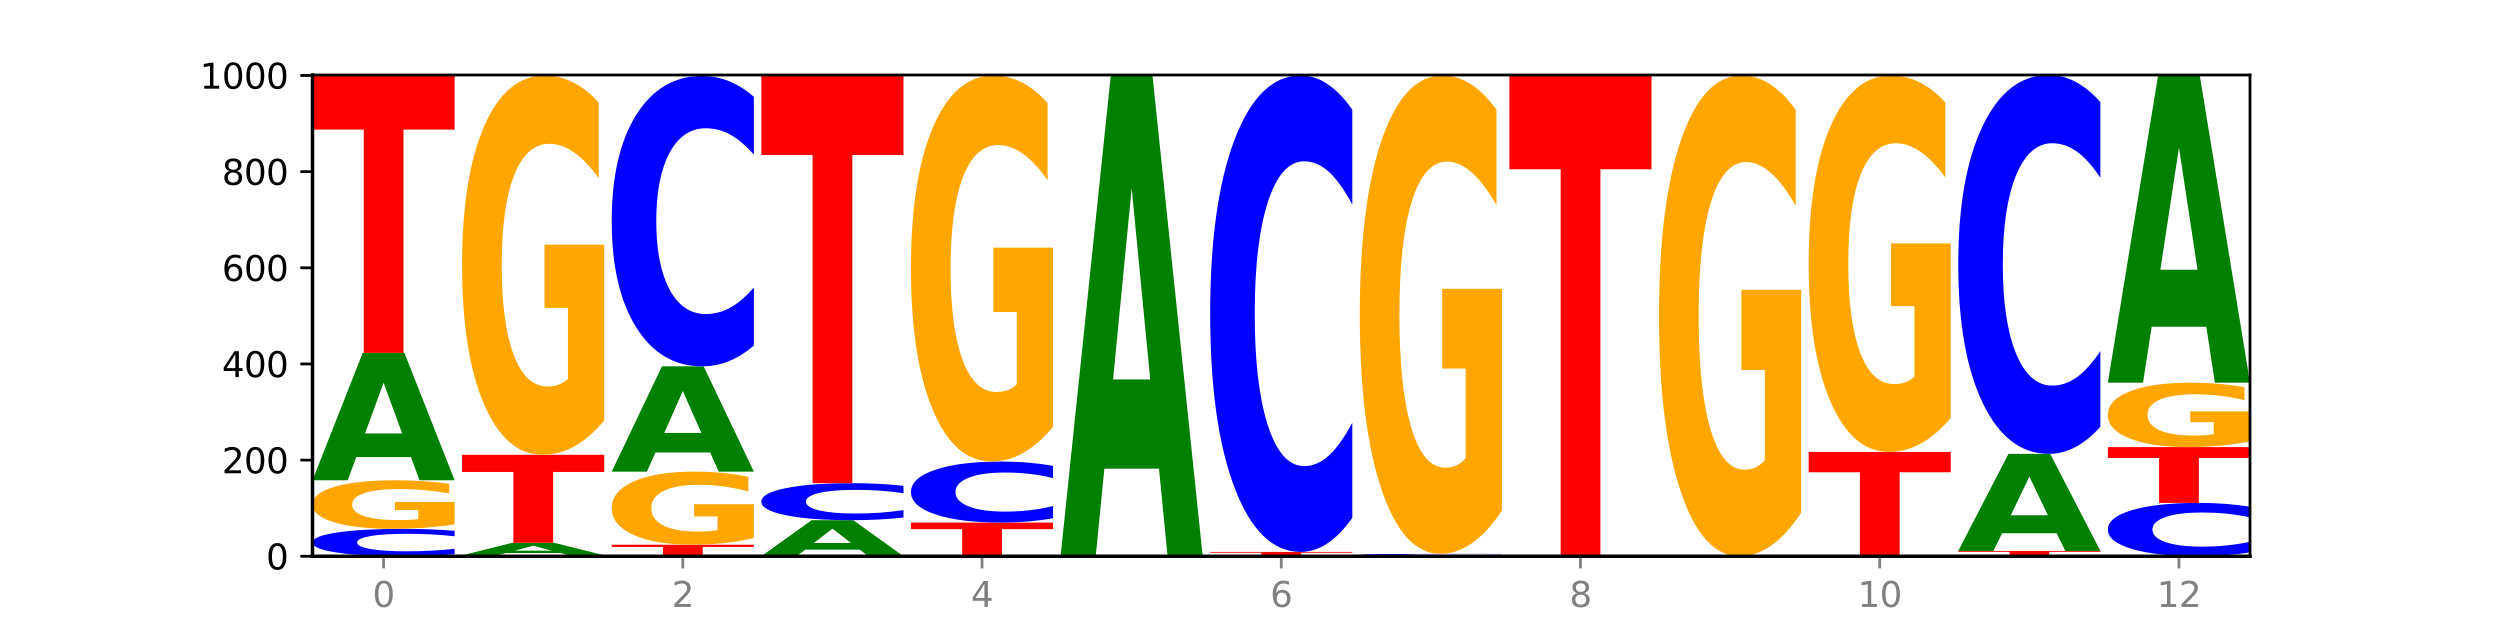 <?xml version="1.0" encoding="utf-8" standalone="no"?>
<!DOCTYPE svg PUBLIC "-//W3C//DTD SVG 1.1//EN"
  "http://www.w3.org/Graphics/SVG/1.1/DTD/svg11.dtd">
<svg xmlns:xlink="http://www.w3.org/1999/xlink" width="720pt" height="180pt" viewBox="0 0 720 180" xmlns="http://www.w3.org/2000/svg" version="1.1">
 <defs>
  <style type="text/css">*{stroke-linejoin: round; stroke-linecap: butt}</style>
 </defs>
 <g id="figure_1">
  <g id="patch_1">
   <path d="M 0 180 
L 720 180 
L 720 0 
L 0 0 
z
" style="fill: #ffffff"/>
  </g>
  <g id="axes_1">
   <g id="patch_2">
    <path d="M 90 160.2 
L 648 160.2 
L 648 21.6 
L 90 21.6 
z
" style="fill: #ffffff"/>
   </g>
   <g id="line2d_1">
    <path d="M 90 160.2 
L 648 160.2 
" clip-path="url(#p31ba44b0e7)" style="fill: none; stroke: #000000; stroke-width: 0.5; stroke-linecap: square"/>
   </g>
   <g id="patch_3">
    <path d="M 130.934 159.634 
Q 127.51 159.915 123.808 160.057 
Q 120.105 160.2 116.073 160.2 
Q 104.047 160.2 97.024 159.137 
Q 90 158.074 90 156.256 
Q 90 154.432 97.024 153.371 
Q 104.047 152.308 116.073 152.308 
Q 120.105 152.308 123.808 152.451 
Q 127.51 152.593 130.934 152.873 
L 130.934 154.447 
Q 127.479 154.075 124.127 153.902 
Q 120.776 153.729 117.073 153.729 
Q 110.431 153.729 106.625 154.403 
Q 102.83 155.074 102.83 156.256 
Q 102.83 157.433 106.625 158.107 
Q 110.431 158.778 117.073 158.778 
Q 120.776 158.778 124.127 158.606 
Q 127.479 158.431 130.934 158.059 
L 130.934 159.634 
z
" clip-path="url(#p31ba44b0e7)" style="fill: #0000ff"/>
   </g>
   <g id="patch_4">
    <path d="M 130.934 151.042 
Q 126.806 151.675 122.366 151.993 
Q 117.926 152.308 113.192 152.308 
Q 102.495 152.308 96.247 150.424 
Q 90 148.541 90 145.32 
Q 90 142.061 96.358 140.192 
Q 102.724 138.323 113.797 138.323 
Q 118.063 138.323 121.971 138.577 
Q 125.889 138.829 129.356 139.325 
L 129.356 142.113 
Q 125.779 141.475 122.237 141.16 
Q 118.696 140.842 115.137 140.842 
Q 108.55 140.842 104.981 142.003 
Q 101.412 143.162 101.412 145.32 
Q 101.412 147.457 104.853 148.624 
Q 108.293 149.789 114.623 149.789 
Q 116.348 149.789 117.825 149.722 
Q 119.302 149.653 120.476 149.508 
L 120.476 146.891 
L 113.733 146.891 
L 113.733 144.56 
L 130.934 144.56 
L 130.934 151.042 
z
" clip-path="url(#p31ba44b0e7)" style="fill: #ffa600"/>
   </g>
   <g id="patch_5">
    <path d="M 118.355 131.639 
L 102.613 131.639 
L 100.127 138.323 
L 90 138.323 
L 104.462 101.631 
L 116.472 101.631 
L 130.934 138.323 
L 120.816 138.323 
L 118.355 131.639 
z
M 105.123 124.829 
L 115.819 124.829 
L 110.48 110.234 
L 105.123 124.829 
z
" clip-path="url(#p31ba44b0e7)" style="fill: #008000"/>
   </g>
   <g id="patch_6">
    <path d="M 90 21.738 
L 130.934 21.738 
L 130.934 37.32 
L 116.208 37.32 
L 116.208 101.631 
L 104.755 101.631 
L 104.755 37.32 
L 90 37.32 
L 90 21.738 
z
" clip-path="url(#p31ba44b0e7)" style="fill: #ff0000"/>
   </g>
   <g id="patch_7">
    <path d="M 174.023 160.18 
Q 170.599 160.19 166.897 160.195 
Q 163.194 160.2 159.161 160.2 
Q 147.136 160.2 140.112 160.163 
Q 133.089 160.125 133.089 160.062 
Q 133.089 159.998 140.112 159.96 
Q 147.136 159.923 159.161 159.923 
Q 163.194 159.923 166.897 159.928 
Q 170.599 159.933 174.023 159.943 
L 174.023 159.998 
Q 170.568 159.985 167.216 159.979 
Q 163.864 159.973 160.162 159.973 
Q 153.52 159.973 149.714 159.997 
Q 145.919 160.02 145.919 160.062 
Q 145.919 160.103 149.714 160.127 
Q 153.52 160.15 160.162 160.15 
Q 163.864 160.15 167.216 160.144 
Q 170.568 160.138 174.023 160.125 
L 174.023 160.18 
z
" clip-path="url(#p31ba44b0e7)" style="fill: #0000ff"/>
   </g>
   <g id="patch_8">
    <path d="M 161.444 159.267 
L 145.701 159.267 
L 143.216 159.923 
L 133.089 159.923 
L 147.551 156.323 
L 159.561 156.323 
L 174.023 159.923 
L 163.905 159.923 
L 161.444 159.267 
z
M 148.212 158.599 
L 158.908 158.599 
L 153.569 157.167 
L 148.212 158.599 
z
" clip-path="url(#p31ba44b0e7)" style="fill: #008000"/>
   </g>
   <g id="patch_9">
    <path d="M 133.089 130.985 
L 174.023 130.985 
L 174.023 135.926 
L 159.296 135.926 
L 159.296 156.323 
L 147.844 156.323 
L 147.844 135.926 
L 133.089 135.926 
L 133.089 130.985 
z
" clip-path="url(#p31ba44b0e7)" style="fill: #ff0000"/>
   </g>
   <g id="patch_10">
    <path d="M 174.023 121.1 
Q 169.895 126.042 165.455 128.525 
Q 161.014 130.985 156.281 130.985 
Q 145.584 130.985 139.336 116.271 
Q 133.089 101.557 133.089 76.395 
Q 133.089 50.94 139.446 36.339 
Q 145.813 21.738 156.886 21.738 
Q 161.152 21.738 165.06 23.724 
Q 168.977 25.688 172.445 29.569 
L 172.445 51.346 
Q 168.867 46.359 165.326 43.899 
Q 161.785 41.417 158.226 41.417 
Q 151.639 41.417 148.07 50.489 
Q 144.501 59.538 144.501 76.395 
Q 144.501 93.095 147.941 102.212 
Q 151.382 111.306 157.712 111.306 
Q 159.437 111.306 160.914 110.787 
Q 162.391 110.246 163.565 109.117 
L 163.565 88.672 
L 156.822 88.672 
L 156.822 70.46 
L 174.023 70.46 
L 174.023 121.1 
z
" clip-path="url(#p31ba44b0e7)" style="fill: #ffa600"/>
   </g>
   <g id="patch_11">
    <path d="M 176.178 156.877 
L 217.112 156.877 
L 217.112 157.525 
L 202.385 157.525 
L 202.385 160.2 
L 190.933 160.2 
L 190.933 157.525 
L 176.178 157.525 
L 176.178 156.877 
z
" clip-path="url(#p31ba44b0e7)" style="fill: #ff0000"/>
   </g>
   <g id="patch_12">
    <path d="M 217.112 154.973 
Q 212.984 155.925 208.543 156.403 
Q 204.103 156.877 199.369 156.877 
Q 188.673 156.877 182.425 154.042 
Q 176.178 151.208 176.178 146.36 
Q 176.178 141.456 182.535 138.644 
Q 188.902 135.831 199.975 135.831 
Q 204.241 135.831 208.149 136.213 
Q 212.066 136.592 215.534 137.339 
L 215.534 141.535 
Q 211.956 140.574 208.415 140.1 
Q 204.874 139.622 201.314 139.622 
Q 194.727 139.622 191.159 141.369 
Q 187.59 143.113 187.59 146.36 
Q 187.59 149.578 191.03 151.334 
Q 194.471 153.086 200.801 153.086 
Q 202.525 153.086 204.002 152.986 
Q 205.479 152.882 206.654 152.664 
L 206.654 148.725 
L 199.911 148.725 
L 199.911 145.217 
L 217.112 145.217 
L 217.112 154.973 
z
" clip-path="url(#p31ba44b0e7)" style="fill: #ffa600"/>
   </g>
   <g id="patch_13">
    <path d="M 204.533 130.307 
L 188.79 130.307 
L 186.304 135.831 
L 176.178 135.831 
L 190.64 105.508 
L 202.65 105.508 
L 217.112 135.831 
L 206.993 135.831 
L 204.533 130.307 
z
M 191.301 124.679 
L 201.997 124.679 
L 196.657 112.617 
L 191.301 124.679 
z
" clip-path="url(#p31ba44b0e7)" style="fill: #008000"/>
   </g>
   <g id="patch_14">
    <path d="M 217.112 99.513 
Q 213.688 102.484 209.985 103.987 
Q 206.283 105.508 202.25 105.508 
Q 190.225 105.508 183.201 94.244 
Q 176.178 82.98 176.178 63.718 
Q 176.178 44.387 183.201 33.141 
Q 190.225 21.877 202.25 21.877 
Q 206.283 21.877 209.985 23.397 
Q 213.688 24.9 217.112 27.872 
L 217.112 44.542 
Q 213.657 40.604 210.305 38.772 
Q 206.953 36.941 203.251 36.941 
Q 196.609 36.941 192.803 44.076 
Q 189.008 51.193 189.008 63.718 
Q 189.008 76.191 192.803 83.326 
Q 196.609 90.443 203.251 90.443 
Q 206.953 90.443 210.305 88.612 
Q 213.657 86.764 217.112 82.825 
L 217.112 99.513 
z
" clip-path="url(#p31ba44b0e7)" style="fill: #0000ff"/>
   </g>
   <g id="patch_15">
    <path d="M 247.622 158.308 
L 231.879 158.308 
L 229.393 160.2 
L 219.266 160.2 
L 233.729 149.815 
L 245.739 149.815 
L 260.201 160.2 
L 250.082 160.2 
L 247.622 158.308 
z
M 234.39 156.381 
L 245.086 156.381 
L 239.746 152.25 
L 234.39 156.381 
z
" clip-path="url(#p31ba44b0e7)" style="fill: #008000"/>
   </g>
   <g id="patch_16">
    <path d="M 260.201 149.051 
Q 256.777 149.43 253.074 149.622 
Q 249.372 149.815 245.339 149.815 
Q 233.313 149.815 226.29 148.379 
Q 219.266 146.944 219.266 144.488 
Q 219.266 142.023 226.29 140.59 
Q 233.313 139.154 245.339 139.154 
Q 249.372 139.154 253.074 139.348 
Q 256.777 139.539 260.201 139.918 
L 260.201 142.043 
Q 256.746 141.541 253.394 141.308 
Q 250.042 141.074 246.339 141.074 
Q 239.697 141.074 235.892 141.984 
Q 232.096 142.891 232.096 144.488 
Q 232.096 146.078 235.892 146.988 
Q 239.697 147.895 246.339 147.895 
Q 250.042 147.895 253.394 147.661 
Q 256.746 147.426 260.201 146.924 
L 260.201 149.051 
z
" clip-path="url(#p31ba44b0e7)" style="fill: #0000ff"/>
   </g>
   <g id="patch_17">
    <path d="M 219.266 21.738 
L 260.201 21.738 
L 260.201 44.638 
L 245.474 44.638 
L 245.474 139.154 
L 234.022 139.154 
L 234.022 44.638 
L 219.266 44.638 
L 219.266 21.738 
z
" clip-path="url(#p31ba44b0e7)" style="fill: #ff0000"/>
   </g>
   <g id="patch_18">
    <path d="M 262.355 150.508 
L 303.29 150.508 
L 303.29 152.398 
L 288.563 152.398 
L 288.563 160.2 
L 277.111 160.2 
L 277.111 152.398 
L 262.355 152.398 
L 262.355 150.508 
z
" clip-path="url(#p31ba44b0e7)" style="fill: #ff0000"/>
   </g>
   <g id="patch_19">
    <path d="M 303.29 149.247 
Q 299.865 149.872 296.163 150.188 
Q 292.46 150.508 288.428 150.508 
Q 276.402 150.508 269.379 148.139 
Q 262.355 145.771 262.355 141.721 
Q 262.355 137.656 269.379 135.291 
Q 276.402 132.923 288.428 132.923 
Q 292.46 132.923 296.163 133.243 
Q 299.865 133.559 303.29 134.184 
L 303.29 137.689 
Q 299.835 136.861 296.483 136.476 
Q 293.131 136.091 289.428 136.091 
Q 282.786 136.091 278.981 137.591 
Q 275.185 139.087 275.185 141.721 
Q 275.185 144.343 278.981 145.844 
Q 282.786 147.34 289.428 147.34 
Q 293.131 147.34 296.483 146.955 
Q 299.835 146.567 303.29 145.738 
L 303.29 149.247 
z
" clip-path="url(#p31ba44b0e7)" style="fill: #0000ff"/>
   </g>
   <g id="patch_20">
    <path d="M 303.29 122.863 
Q 299.161 127.893 294.721 130.42 
Q 290.281 132.923 285.547 132.923 
Q 274.85 132.923 268.603 117.948 
Q 262.355 102.974 262.355 77.365 
Q 262.355 51.458 268.713 36.598 
Q 275.08 21.738 286.153 21.738 
Q 290.418 21.738 294.327 23.76 
Q 298.244 25.758 301.712 29.708 
L 301.712 51.872 
Q 298.134 46.796 294.593 44.292 
Q 291.051 41.766 287.492 41.766 
Q 280.905 41.766 277.336 50.999 
Q 273.768 60.209 273.768 77.365 
Q 273.768 94.361 277.208 103.64 
Q 280.648 112.896 286.978 112.896 
Q 288.703 112.896 290.18 112.367 
Q 291.657 111.816 292.831 110.668 
L 292.831 89.859 
L 286.088 89.859 
L 286.088 71.325 
L 303.29 71.325 
L 303.29 122.863 
z
" clip-path="url(#p31ba44b0e7)" style="fill: #ffa600"/>
   </g>
   <g id="patch_21">
    <path d="M 333.799 134.977 
L 318.057 134.977 
L 315.571 160.2 
L 305.444 160.2 
L 319.906 21.738 
L 331.916 21.738 
L 346.378 160.2 
L 336.26 160.2 
L 333.799 134.977 
z
M 320.567 109.278 
L 331.263 109.278 
L 325.924 54.202 
L 320.567 109.278 
z
" clip-path="url(#p31ba44b0e7)" style="fill: #008000"/>
   </g>
   <g id="patch_22">
    <path d="M 348.533 158.954 
L 389.467 158.954 
L 389.467 159.197 
L 374.74 159.197 
L 374.74 160.2 
L 363.288 160.2 
L 363.288 159.197 
L 348.533 159.197 
L 348.533 158.954 
z
" clip-path="url(#p31ba44b0e7)" style="fill: #ff0000"/>
   </g>
   <g id="patch_23">
    <path d="M 389.467 149.118 
Q 386.043 153.994 382.341 156.46 
Q 378.638 158.954 374.605 158.954 
Q 362.58 158.954 355.556 140.473 
Q 348.533 121.993 348.533 90.389 
Q 348.533 58.671 355.556 40.219 
Q 362.58 21.738 374.605 21.738 
Q 378.638 21.738 382.341 24.233 
Q 386.043 26.699 389.467 31.574 
L 389.467 58.926 
Q 386.012 52.464 382.66 49.459 
Q 379.308 46.455 375.606 46.455 
Q 368.964 46.455 365.158 58.161 
Q 361.363 69.839 361.363 90.389 
Q 361.363 110.853 365.158 122.56 
Q 368.964 134.238 375.606 134.238 
Q 379.308 134.238 382.66 131.233 
Q 386.012 128.2 389.467 121.738 
L 389.467 149.118 
z
" clip-path="url(#p31ba44b0e7)" style="fill: #0000ff"/>
   </g>
   <g id="patch_24">
    <path d="M 419.977 160.15 
L 404.234 160.15 
L 401.749 160.2 
L 391.622 160.2 
L 406.084 159.923 
L 418.094 159.923 
L 432.556 160.2 
L 422.437 160.2 
L 419.977 160.15 
z
M 406.745 160.098 
L 417.441 160.098 
L 412.101 159.988 
L 406.745 160.098 
z
" clip-path="url(#p31ba44b0e7)" style="fill: #008000"/>
   </g>
   <g id="patch_25">
    <path d="M 432.556 159.893 
Q 429.132 159.908 425.429 159.916 
Q 421.727 159.923 417.694 159.923 
Q 405.669 159.923 398.645 159.867 
Q 391.622 159.811 391.622 159.716 
Q 391.622 159.619 398.645 159.564 
Q 405.669 159.508 417.694 159.508 
Q 421.727 159.508 425.429 159.515 
Q 429.132 159.523 432.556 159.537 
L 432.556 159.62 
Q 429.101 159.601 425.749 159.592 
Q 422.397 159.583 418.695 159.583 
Q 412.053 159.583 408.247 159.618 
Q 404.452 159.653 404.452 159.716 
Q 404.452 159.777 408.247 159.813 
Q 412.053 159.848 418.695 159.848 
Q 422.397 159.848 425.749 159.839 
Q 429.101 159.83 432.556 159.81 
L 432.556 159.893 
z
" clip-path="url(#p31ba44b0e7)" style="fill: #0000ff"/>
   </g>
   <g id="patch_26">
    <path d="M 432.556 147.043 
Q 428.428 153.275 423.987 156.406 
Q 419.547 159.508 414.813 159.508 
Q 404.117 159.508 397.869 140.953 
Q 391.622 122.397 391.622 90.666 
Q 391.622 58.564 397.979 40.151 
Q 404.346 21.738 415.419 21.738 
Q 419.685 21.738 423.593 24.243 
Q 427.51 26.719 430.978 31.614 
L 430.978 59.076 
Q 427.4 52.787 423.859 49.685 
Q 420.318 46.555 416.758 46.555 
Q 410.171 46.555 406.603 57.995 
Q 403.034 69.407 403.034 90.666 
Q 403.034 111.725 406.474 123.223 
Q 409.915 134.692 416.245 134.692 
Q 417.969 134.692 419.446 134.037 
Q 420.923 133.354 422.098 131.931 
L 422.098 106.147 
L 415.355 106.147 
L 415.355 83.181 
L 432.556 83.181 
L 432.556 147.043 
z
" clip-path="url(#p31ba44b0e7)" style="fill: #ffa600"/>
   </g>
   <g id="patch_27">
    <path d="M 434.71 21.738 
L 475.645 21.738 
L 475.645 48.742 
L 460.918 48.742 
L 460.918 160.2 
L 449.466 160.2 
L 449.466 48.742 
L 434.71 48.742 
L 434.71 21.738 
z
" clip-path="url(#p31ba44b0e7)" style="fill: #ff0000"/>
   </g>
   <g id="patch_28">
    <path d="M 518.734 147.672 
Q 514.605 153.936 510.165 157.082 
Q 505.725 160.2 500.991 160.2 
Q 490.294 160.2 484.047 141.552 
Q 477.799 122.903 477.799 91.012 
Q 477.799 58.749 484.157 40.244 
Q 490.524 21.738 501.597 21.738 
Q 505.862 21.738 509.771 24.255 
Q 513.688 26.744 517.156 31.663 
L 517.156 59.264 
Q 513.578 52.943 510.037 49.825 
Q 506.495 46.679 502.936 46.679 
Q 496.349 46.679 492.78 58.177 
Q 489.212 69.647 489.212 91.012 
Q 489.212 112.177 492.652 123.733 
Q 496.092 135.259 502.422 135.259 
Q 504.147 135.259 505.624 134.601 
Q 507.101 133.915 508.275 132.485 
L 508.275 106.572 
L 501.532 106.572 
L 501.532 83.49 
L 518.734 83.49 
L 518.734 147.672 
z
" clip-path="url(#p31ba44b0e7)" style="fill: #ffa600"/>
   </g>
   <g id="patch_29">
    <path d="M 520.888 130.154 
L 561.822 130.154 
L 561.822 136.014 
L 547.096 136.014 
L 547.096 160.2 
L 535.643 160.2 
L 535.643 136.014 
L 520.888 136.014 
L 520.888 130.154 
z
" clip-path="url(#p31ba44b0e7)" style="fill: #ff0000"/>
   </g>
   <g id="patch_30">
    <path d="M 561.822 120.345 
Q 557.694 125.249 553.254 127.713 
Q 548.814 130.154 544.08 130.154 
Q 533.383 130.154 527.136 115.552 
Q 520.888 100.95 520.888 75.98 
Q 520.888 50.718 527.246 36.228 
Q 533.612 21.738 544.685 21.738 
Q 548.951 21.738 552.859 23.709 
Q 556.777 25.658 560.244 29.51 
L 560.244 51.121 
Q 556.667 46.172 553.125 43.731 
Q 549.584 41.267 546.025 41.267 
Q 539.438 41.267 535.869 50.27 
Q 532.3 59.25 532.3 75.98 
Q 532.3 92.552 535.741 101.6 
Q 539.181 110.625 545.511 110.625 
Q 547.236 110.625 548.713 110.11 
Q 550.19 109.573 551.364 108.453 
L 551.364 88.163 
L 544.621 88.163 
L 544.621 70.09 
L 561.822 70.09 
L 561.822 120.345 
z
" clip-path="url(#p31ba44b0e7)" style="fill: #ffa600"/>
   </g>
   <g id="patch_31">
    <path d="M 604.911 160.175 
Q 600.783 160.187 596.343 160.194 
Q 591.902 160.2 587.169 160.2 
Q 576.472 160.2 570.224 160.163 
Q 563.977 160.125 563.977 160.062 
Q 563.977 159.997 570.334 159.96 
Q 576.701 159.923 587.774 159.923 
Q 592.04 159.923 595.948 159.928 
Q 599.865 159.933 603.333 159.943 
L 603.333 159.998 
Q 599.755 159.985 596.214 159.979 
Q 592.673 159.973 589.114 159.973 
Q 582.527 159.973 578.958 159.996 
Q 575.389 160.019 575.389 160.062 
Q 575.389 160.104 578.83 160.127 
Q 582.27 160.15 588.6 160.15 
Q 590.325 160.15 591.802 160.149 
Q 593.279 160.147 594.453 160.145 
L 594.453 160.093 
L 587.71 160.093 
L 587.71 160.047 
L 604.911 160.047 
L 604.911 160.175 
z
" clip-path="url(#p31ba44b0e7)" style="fill: #ffa600"/>
   </g>
   <g id="patch_32">
    <path d="M 563.977 158.677 
L 604.911 158.677 
L 604.911 158.92 
L 590.184 158.92 
L 590.184 159.923 
L 578.732 159.923 
L 578.732 158.92 
L 563.977 158.92 
L 563.977 158.677 
z
" clip-path="url(#p31ba44b0e7)" style="fill: #ff0000"/>
   </g>
   <g id="patch_33">
    <path d="M 592.332 153.582 
L 576.589 153.582 
L 574.104 158.677 
L 563.977 158.677 
L 578.439 130.708 
L 590.449 130.708 
L 604.911 158.677 
L 594.793 158.677 
L 592.332 153.582 
z
M 579.1 148.391 
L 589.796 148.391 
L 584.457 137.265 
L 579.1 148.391 
z
" clip-path="url(#p31ba44b0e7)" style="fill: #008000"/>
   </g>
   <g id="patch_34">
    <path d="M 604.911 122.887 
Q 601.487 126.763 597.785 128.724 
Q 594.082 130.708 590.049 130.708 
Q 578.024 130.708 571 116.013 
Q 563.977 101.318 563.977 76.188 
Q 563.977 50.967 571 36.295 
Q 578.024 21.6 590.049 21.6 
Q 594.082 21.6 597.785 23.583 
Q 601.487 25.544 604.911 29.421 
L 604.911 51.17 
Q 601.456 46.031 598.104 43.642 
Q 594.752 41.253 591.05 41.253 
Q 584.408 41.253 580.602 50.562 
Q 576.807 59.847 576.807 76.188 
Q 576.807 92.46 580.602 101.769 
Q 584.408 111.054 591.05 111.054 
Q 594.752 111.054 598.104 108.665 
Q 601.456 106.254 604.911 101.115 
L 604.911 122.887 
z
" clip-path="url(#p31ba44b0e7)" style="fill: #0000ff"/>
   </g>
   <g id="patch_35">
    <path d="M 648 159.098 
Q 644.576 159.644 640.873 159.921 
Q 637.171 160.2 633.138 160.2 
Q 621.113 160.2 614.089 158.13 
Q 607.066 156.06 607.066 152.52 
Q 607.066 148.968 614.089 146.901 
Q 621.113 144.831 633.138 144.831 
Q 637.171 144.831 640.873 145.11 
Q 644.576 145.386 648 145.932 
L 648 148.996 
Q 644.545 148.272 641.193 147.936 
Q 637.841 147.599 634.139 147.599 
Q 627.497 147.599 623.691 148.91 
Q 619.896 150.218 619.896 152.52 
Q 619.896 154.812 623.691 156.124 
Q 627.497 157.432 634.139 157.432 
Q 637.841 157.432 641.193 157.095 
Q 644.545 156.755 648 156.031 
L 648 159.098 
z
" clip-path="url(#p31ba44b0e7)" style="fill: #0000ff"/>
   </g>
   <g id="patch_36">
    <path d="M 607.066 128.769 
L 648 128.769 
L 648 131.902 
L 633.273 131.902 
L 633.273 144.831 
L 621.821 144.831 
L 621.821 131.902 
L 607.066 131.902 
L 607.066 128.769 
z
" clip-path="url(#p31ba44b0e7)" style="fill: #ff0000"/>
   </g>
   <g id="patch_37">
    <path d="M 648 127.091 
Q 643.872 127.93 639.431 128.351 
Q 634.991 128.769 630.257 128.769 
Q 619.561 128.769 613.313 126.27 
Q 607.066 123.771 607.066 119.498 
Q 607.066 115.175 613.423 112.695 
Q 619.79 110.215 630.863 110.215 
Q 635.129 110.215 639.037 110.553 
Q 642.954 110.886 646.422 111.545 
L 646.422 115.244 
Q 642.844 114.397 639.303 113.979 
Q 635.762 113.557 632.202 113.557 
Q 625.615 113.557 622.047 115.098 
Q 618.478 116.635 618.478 119.498 
Q 618.478 122.334 621.918 123.883 
Q 625.359 125.427 631.689 125.427 
Q 633.413 125.427 634.89 125.339 
Q 636.367 125.247 637.542 125.055 
L 637.542 121.583 
L 630.799 121.583 
L 630.799 118.49 
L 648 118.49 
L 648 127.091 
z
" clip-path="url(#p31ba44b0e7)" style="fill: #ffa600"/>
   </g>
   <g id="patch_38">
    <path d="M 635.421 94.098 
L 619.678 94.098 
L 617.193 110.215 
L 607.066 110.215 
L 621.528 21.738 
L 633.538 21.738 
L 648 110.215 
L 637.881 110.215 
L 635.421 94.098 
z
M 622.189 77.677 
L 632.885 77.677 
L 627.545 42.483 
L 622.189 77.677 
z
" clip-path="url(#p31ba44b0e7)" style="fill: #008000"/>
   </g>
   <g id="matplotlib.axis_1">
    <g id="xtick_1">
     <g id="line2d_2">
      <defs>
       <path id="m4afd2fa455" d="M 0 0 
L 0 3.5 
" style="stroke: #808080; stroke-width: 0.8"/>
      </defs>
      <g>
       <use xlink:href="#m4afd2fa455" x="110.467" y="160.2" style="fill: #808080; stroke: #808080; stroke-width: 0.8"/>
      </g>
     </g>
     <g id="text_1">
      <!-- 0 -->
      <g style="fill: #808080" transform="translate(107.286 174.798) scale(0.1 -0.1)">
       <defs>
        <path id="DejaVuSans-30" d="M 2034 4250 
Q 1547 4250 1301 3770 
Q 1056 3291 1056 2328 
Q 1056 1369 1301 889 
Q 1547 409 2034 409 
Q 2525 409 2770 889 
Q 3016 1369 3016 2328 
Q 3016 3291 2770 3770 
Q 2525 4250 2034 4250 
z
M 2034 4750 
Q 2819 4750 3233 4129 
Q 3647 3509 3647 2328 
Q 3647 1150 3233 529 
Q 2819 -91 2034 -91 
Q 1250 -91 836 529 
Q 422 1150 422 2328 
Q 422 3509 836 4129 
Q 1250 4750 2034 4750 
z
" transform="scale(0.016)"/>
       </defs>
       <use xlink:href="#DejaVuSans-30"/>
      </g>
     </g>
    </g>
    <g id="xtick_2">
     <g id="line2d_3">
      <g>
       <use xlink:href="#m4afd2fa455" x="196.645" y="160.2" style="fill: #808080; stroke: #808080; stroke-width: 0.8"/>
      </g>
     </g>
     <g id="text_2">
      <!-- 2 -->
      <g style="fill: #808080" transform="translate(193.464 174.798) scale(0.1 -0.1)">
       <defs>
        <path id="DejaVuSans-32" d="M 1228 531 
L 3431 531 
L 3431 0 
L 469 0 
L 469 531 
Q 828 903 1448 1529 
Q 2069 2156 2228 2338 
Q 2531 2678 2651 2914 
Q 2772 3150 2772 3378 
Q 2772 3750 2511 3984 
Q 2250 4219 1831 4219 
Q 1534 4219 1204 4116 
Q 875 4013 500 3803 
L 500 4441 
Q 881 4594 1212 4672 
Q 1544 4750 1819 4750 
Q 2544 4750 2975 4387 
Q 3406 4025 3406 3419 
Q 3406 3131 3298 2873 
Q 3191 2616 2906 2266 
Q 2828 2175 2409 1742 
Q 1991 1309 1228 531 
z
" transform="scale(0.016)"/>
       </defs>
       <use xlink:href="#DejaVuSans-32"/>
      </g>
     </g>
    </g>
    <g id="xtick_3">
     <g id="line2d_4">
      <g>
       <use xlink:href="#m4afd2fa455" x="282.822" y="160.2" style="fill: #808080; stroke: #808080; stroke-width: 0.8"/>
      </g>
     </g>
     <g id="text_3">
      <!-- 4 -->
      <g style="fill: #808080" transform="translate(279.641 174.798) scale(0.1 -0.1)">
       <defs>
        <path id="DejaVuSans-34" d="M 2419 4116 
L 825 1625 
L 2419 1625 
L 2419 4116 
z
M 2253 4666 
L 3047 4666 
L 3047 1625 
L 3713 1625 
L 3713 1100 
L 3047 1100 
L 3047 0 
L 2419 0 
L 2419 1100 
L 313 1100 
L 313 1709 
L 2253 4666 
z
" transform="scale(0.016)"/>
       </defs>
       <use xlink:href="#DejaVuSans-34"/>
      </g>
     </g>
    </g>
    <g id="xtick_4">
     <g id="line2d_5">
      <g>
       <use xlink:href="#m4afd2fa455" x="369" y="160.2" style="fill: #808080; stroke: #808080; stroke-width: 0.8"/>
      </g>
     </g>
     <g id="text_4">
      <!-- 6 -->
      <g style="fill: #808080" transform="translate(365.819 174.798) scale(0.1 -0.1)">
       <defs>
        <path id="DejaVuSans-36" d="M 2113 2584 
Q 1688 2584 1439 2293 
Q 1191 2003 1191 1497 
Q 1191 994 1439 701 
Q 1688 409 2113 409 
Q 2538 409 2786 701 
Q 3034 994 3034 1497 
Q 3034 2003 2786 2293 
Q 2538 2584 2113 2584 
z
M 3366 4563 
L 3366 3988 
Q 3128 4100 2886 4159 
Q 2644 4219 2406 4219 
Q 1781 4219 1451 3797 
Q 1122 3375 1075 2522 
Q 1259 2794 1537 2939 
Q 1816 3084 2150 3084 
Q 2853 3084 3261 2657 
Q 3669 2231 3669 1497 
Q 3669 778 3244 343 
Q 2819 -91 2113 -91 
Q 1303 -91 875 529 
Q 447 1150 447 2328 
Q 447 3434 972 4092 
Q 1497 4750 2381 4750 
Q 2619 4750 2861 4703 
Q 3103 4656 3366 4563 
z
" transform="scale(0.016)"/>
       </defs>
       <use xlink:href="#DejaVuSans-36"/>
      </g>
     </g>
    </g>
    <g id="xtick_5">
     <g id="line2d_6">
      <g>
       <use xlink:href="#m4afd2fa455" x="455.178" y="160.2" style="fill: #808080; stroke: #808080; stroke-width: 0.8"/>
      </g>
     </g>
     <g id="text_5">
      <!-- 8 -->
      <g style="fill: #808080" transform="translate(451.996 174.798) scale(0.1 -0.1)">
       <defs>
        <path id="DejaVuSans-38" d="M 2034 2216 
Q 1584 2216 1326 1975 
Q 1069 1734 1069 1313 
Q 1069 891 1326 650 
Q 1584 409 2034 409 
Q 2484 409 2743 651 
Q 3003 894 3003 1313 
Q 3003 1734 2745 1975 
Q 2488 2216 2034 2216 
z
M 1403 2484 
Q 997 2584 770 2862 
Q 544 3141 544 3541 
Q 544 4100 942 4425 
Q 1341 4750 2034 4750 
Q 2731 4750 3128 4425 
Q 3525 4100 3525 3541 
Q 3525 3141 3298 2862 
Q 3072 2584 2669 2484 
Q 3125 2378 3379 2068 
Q 3634 1759 3634 1313 
Q 3634 634 3220 271 
Q 2806 -91 2034 -91 
Q 1263 -91 848 271 
Q 434 634 434 1313 
Q 434 1759 690 2068 
Q 947 2378 1403 2484 
z
M 1172 3481 
Q 1172 3119 1398 2916 
Q 1625 2713 2034 2713 
Q 2441 2713 2670 2916 
Q 2900 3119 2900 3481 
Q 2900 3844 2670 4047 
Q 2441 4250 2034 4250 
Q 1625 4250 1398 4047 
Q 1172 3844 1172 3481 
z
" transform="scale(0.016)"/>
       </defs>
       <use xlink:href="#DejaVuSans-38"/>
      </g>
     </g>
    </g>
    <g id="xtick_6">
     <g id="line2d_7">
      <g>
       <use xlink:href="#m4afd2fa455" x="541.355" y="160.2" style="fill: #808080; stroke: #808080; stroke-width: 0.8"/>
      </g>
     </g>
     <g id="text_6">
      <!-- 10 -->
      <g style="fill: #808080" transform="translate(534.993 174.798) scale(0.1 -0.1)">
       <defs>
        <path id="DejaVuSans-31" d="M 794 531 
L 1825 531 
L 1825 4091 
L 703 3866 
L 703 4441 
L 1819 4666 
L 2450 4666 
L 2450 531 
L 3481 531 
L 3481 0 
L 794 0 
L 794 531 
z
" transform="scale(0.016)"/>
       </defs>
       <use xlink:href="#DejaVuSans-31"/>
       <use xlink:href="#DejaVuSans-30" x="63.623"/>
      </g>
     </g>
    </g>
    <g id="xtick_7">
     <g id="line2d_8">
      <g>
       <use xlink:href="#m4afd2fa455" x="627.533" y="160.2" style="fill: #808080; stroke: #808080; stroke-width: 0.8"/>
      </g>
     </g>
     <g id="text_7">
      <!-- 12 -->
      <g style="fill: #808080" transform="translate(621.17 174.798) scale(0.1 -0.1)">
       <use xlink:href="#DejaVuSans-31"/>
       <use xlink:href="#DejaVuSans-32" x="63.623"/>
      </g>
     </g>
    </g>
   </g>
   <g id="matplotlib.axis_2">
    <g id="ytick_1">
     <g id="line2d_9">
      <defs>
       <path id="mc65514d86b" d="M 0 0 
L -3.5 0 
" style="stroke: #000000; stroke-width: 0.8"/>
      </defs>
      <g>
       <use xlink:href="#mc65514d86b" x="90" y="160.2" style="stroke: #000000; stroke-width: 0.8"/>
      </g>
     </g>
     <g id="text_8">
      <!-- 0 -->
      <g transform="translate(76.638 163.999) scale(0.1 -0.1)">
       <use xlink:href="#DejaVuSans-30"/>
      </g>
     </g>
    </g>
    <g id="ytick_2">
     <g id="line2d_10">
      <g>
       <use xlink:href="#mc65514d86b" x="90" y="132.508" style="stroke: #000000; stroke-width: 0.8"/>
      </g>
     </g>
     <g id="text_9">
      <!-- 200 -->
      <g transform="translate(63.913 136.307) scale(0.1 -0.1)">
       <use xlink:href="#DejaVuSans-32"/>
       <use xlink:href="#DejaVuSans-30" x="63.623"/>
       <use xlink:href="#DejaVuSans-30" x="127.246"/>
      </g>
     </g>
    </g>
    <g id="ytick_3">
     <g id="line2d_11">
      <g>
       <use xlink:href="#mc65514d86b" x="90" y="104.815" style="stroke: #000000; stroke-width: 0.8"/>
      </g>
     </g>
     <g id="text_10">
      <!-- 400 -->
      <g transform="translate(63.913 108.615) scale(0.1 -0.1)">
       <use xlink:href="#DejaVuSans-34"/>
       <use xlink:href="#DejaVuSans-30" x="63.623"/>
       <use xlink:href="#DejaVuSans-30" x="127.246"/>
      </g>
     </g>
    </g>
    <g id="ytick_4">
     <g id="line2d_12">
      <g>
       <use xlink:href="#mc65514d86b" x="90" y="77.123" style="stroke: #000000; stroke-width: 0.8"/>
      </g>
     </g>
     <g id="text_11">
      <!-- 600 -->
      <g transform="translate(63.913 80.922) scale(0.1 -0.1)">
       <use xlink:href="#DejaVuSans-36"/>
       <use xlink:href="#DejaVuSans-30" x="63.623"/>
       <use xlink:href="#DejaVuSans-30" x="127.246"/>
      </g>
     </g>
    </g>
    <g id="ytick_5">
     <g id="line2d_13">
      <g>
       <use xlink:href="#mc65514d86b" x="90" y="49.431" style="stroke: #000000; stroke-width: 0.8"/>
      </g>
     </g>
     <g id="text_12">
      <!-- 800 -->
      <g transform="translate(63.913 53.23) scale(0.1 -0.1)">
       <use xlink:href="#DejaVuSans-38"/>
       <use xlink:href="#DejaVuSans-30" x="63.623"/>
       <use xlink:href="#DejaVuSans-30" x="127.246"/>
      </g>
     </g>
    </g>
    <g id="ytick_6">
     <g id="line2d_14">
      <g>
       <use xlink:href="#mc65514d86b" x="90" y="21.738" style="stroke: #000000; stroke-width: 0.8"/>
      </g>
     </g>
     <g id="text_13">
      <!-- 1000 -->
      <g transform="translate(57.55 25.538) scale(0.1 -0.1)">
       <use xlink:href="#DejaVuSans-31"/>
       <use xlink:href="#DejaVuSans-30" x="63.623"/>
       <use xlink:href="#DejaVuSans-30" x="127.246"/>
       <use xlink:href="#DejaVuSans-30" x="190.869"/>
      </g>
     </g>
    </g>
   </g>
   <g id="patch_39">
    <path d="M 90 160.2 
L 90 21.6 
" style="fill: none; stroke: #000000; stroke-linejoin: miter; stroke-linecap: square"/>
   </g>
   <g id="patch_40">
    <path d="M 648 160.2 
L 648 21.6 
" style="fill: none; stroke: #000000; stroke-width: 0.8; stroke-linejoin: miter; stroke-linecap: square"/>
   </g>
   <g id="patch_41">
    <path d="M 90 160.2 
L 648 160.2 
" style="fill: none; stroke: #000000; stroke-linejoin: miter; stroke-linecap: square"/>
   </g>
   <g id="patch_42">
    <path d="M 90 21.6 
L 648 21.6 
" style="fill: none; stroke: #000000; stroke-width: 0.8; stroke-linejoin: miter; stroke-linecap: square"/>
   </g>
  </g>
 </g>
 <defs>
  <clipPath id="p31ba44b0e7">
   <rect x="90" y="21.6" width="558" height="138.6"/>
  </clipPath>
 </defs>
</svg>
